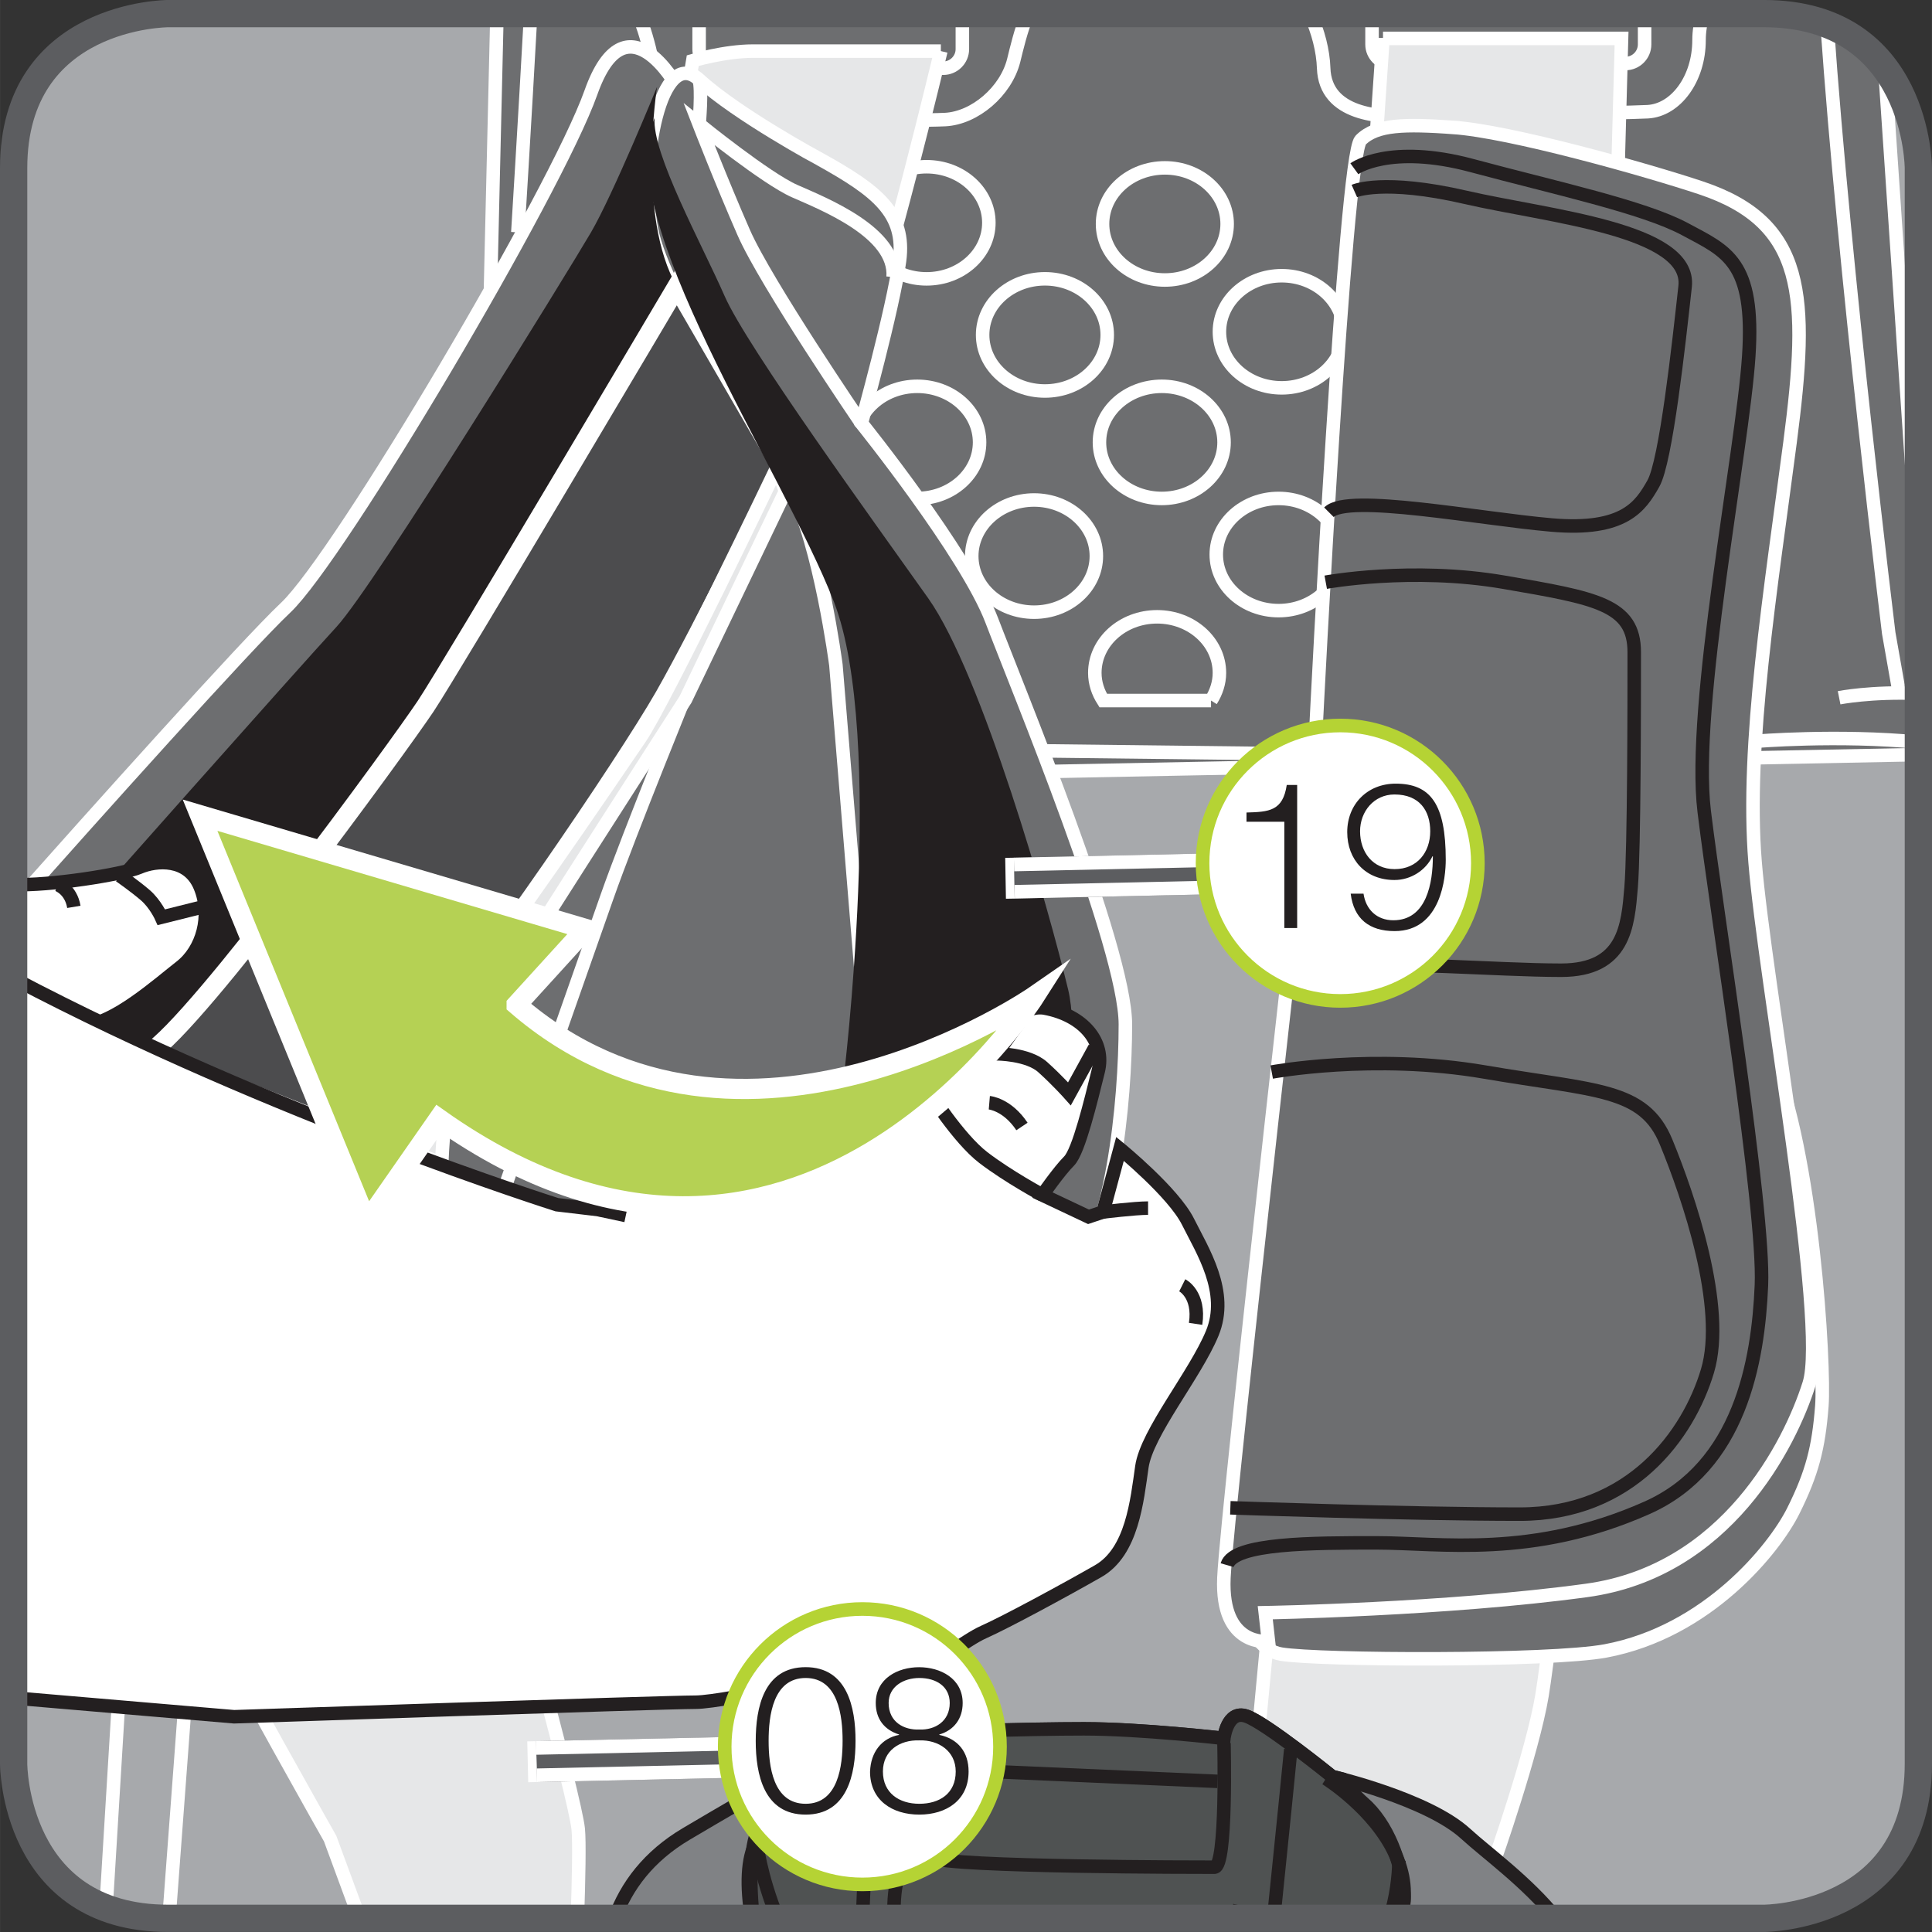 <?xml version="1.0" encoding="UTF-8"?>
<!DOCTYPE svg PUBLIC "-//W3C//DTD SVG 1.1//EN" "http://www.w3.org/Graphics/SVG/1.1/DTD/svg11.dtd">
<!-- Creator: CorelDRAW 2017 -->
<svg xmlns="http://www.w3.org/2000/svg" xml:space="preserve" width="25mm" height="25mm" version="1.1" style="shape-rendering:geometricPrecision; text-rendering:geometricPrecision; image-rendering:optimizeQuality; fill-rule:evenodd; clip-rule:evenodd"
viewBox="0 0 374.73 374.74"
 xmlns:xlink="http://www.w3.org/1999/xlink">
 <rect x="0" y="0" width="374.73" height="374.74" fill="#333333" stroke="none"/>
 <defs>
  <style type="text/css">
   <![CDATA[
    .str4 {stroke:white;stroke-width:3.92;stroke-miterlimit:10}
    .str3 {stroke:white;stroke-width:3.7;stroke-miterlimit:10}
    .str8 {stroke:white;stroke-width:7.93;stroke-miterlimit:4}
    .str5 {stroke:#5C5D60;stroke-width:5.29;stroke-miterlimit:4}
    .str2 {stroke:#231F20;stroke-width:2.62;stroke-miterlimit:4}
    .str1 {stroke:white;stroke-width:2.62;stroke-miterlimit:10}
    .str0 {stroke:white;stroke-width:2.62;stroke-miterlimit:4}
    .str9 {stroke:#B5D334;stroke-width:2.64;stroke-miterlimit:2.613}
    .str6 {stroke:#5C5D60;stroke-width:7.93;stroke-linejoin:bevel;stroke-miterlimit:4}
    .str7 {stroke:white;stroke-width:2.64;stroke-linejoin:bevel;stroke-miterlimit:4}
    .fil2 {fill:none;fill-rule:nonzero}
    .fil5 {fill:#231F20;fill-rule:nonzero}
    .fil6 {fill:#4C4C4E;fill-rule:nonzero}
    .fil8 {fill:#4F5252;fill-rule:nonzero}
    .fil1 {fill:#6D6E70;fill-rule:nonzero}
    .fil7 {fill:#808285;fill-rule:nonzero}
    .fil3 {fill:#A7A9AC;fill-rule:nonzero}
    .fil9 {fill:#B5D154;fill-rule:nonzero}
    .fil4 {fill:#E6E7E8;fill-rule:nonzero}
    .fil0 {fill:white;fill-rule:nonzero}
    .fil10 {fill:#231F20;fill-rule:nonzero}
   ]]>
  </style>
 </defs>
 <g id="Слой_x0020_1">
  <path class="fil0" d="M32.62 2.64c0,0 -29.98,0 -29.98,29.98l0 309.49c0,0 0,29.98 29.98,29.98l309.49 0c0,0 29.98,0 29.98,-29.98l0 -309.49c0,0 0,-29.98 -29.98,-29.98l-309.49 0z"/>
  <path class="fil1" d="M372.1 248.68l-369.45 -80.08 0 -135.98c0,-29.98 29.98,-29.98 29.98,-29.98l309.49 0c29.98,0 29.98,29.98 29.98,29.98l0 216.06z"/>
  <line class="fil2 str0" x1="372.1" y1="248.68" x2="2.64" y2= "168.6" />
  <path class="fil3" d="M345.01 2.74c0.23,24.76 0.72,46.51 1.2,50.88 1.17,10.51 10.51,81.71 10.51,81.71l-254.47 1.17c0,0 6.12,-77.94 8.76,-133.86l-78.39 0c0,0 -29.98,0 -29.98,29.98l0 309.49c0,0 0,29.98 29.98,29.98l309.49 0c0,0 29.98,0 29.98,-29.98l0 -309.49c0,0 -0,-28.01 -27.09,-29.88z"/>
  <path class="fil2 str0" d="M345.01 2.74c0.23,24.76 0.72,46.51 1.2,50.88 1.17,10.51 10.51,81.71 10.51,81.71l-254.47 1.17c0,0 6.12,-77.94 8.76,-133.86"/>
  <path class="fil1" d="M365.57 13.14l6.52 96.11 0 37.12 -279.21 5.4 3.51 -149.12 245.72 0c11.95,0 19.14,4.76 23.46,10.49z"/>
  <path class="fil2 str0" d="M365.57 13.14l6.52 96.11m0 37.12l-279.21 5.4 3.51 -149.12"/>
  <path class="fil2 str0" d="M123.69 2.64c2.37,4.94 3.76,14.2 3.76,14.2 0,0 -1.21,4.23 3.92,5.44 5.13,1.21 46.22,1.21 51.96,0.91 5.74,-0.3 11.78,-5.45 13.29,-11.48 0.58,-2.34 1.35,-5.73 2.71,-9.07m54.74 0c1.61,3.48 2.56,7.27 2.67,10.58 0.3,9.06 10.88,9.67 17.22,9.36 6.35,-0.3 40.18,-0.6 45.62,-0.91 5.44,-0.3 9.97,-6.35 9.97,-13.9 0,-1.67 0.28,-3.42 0.8,-5.14"/>
  <path class="fil2 str0" d="M182.96 13.23l-43.66 0c-2.04,0 -3.7,-1.68 -3.7,-3.7l0 -5.59c0,-0.45 0.08,-0.89 0.23,-1.29m50.6 0c0.15,0.4 0.23,0.84 0.23,1.29l0 5.59c0,2.03 -1.67,3.7 -3.7,3.7"/>
  <path class="fil2 str0" d="M315.28 12.32l-45.46 0c-2.04,0 -3.7,-1.67 -3.7,-3.7l0 -5.89 0 -0.08m52.87 0l0 0.08 0 5.89c0,2.04 -1.67,3.7 -3.7,3.7"/>
  <path class="fil2 str0" d="M238.02 43.44c0,6 -5.41,10.87 -12.08,10.87 -6.68,0 -12.09,-4.87 -12.09,-10.87 0,-6.01 5.41,-10.88 12.09,-10.88 6.67,0 12.08,4.87 12.08,10.88"/>
  <path class="fil2 str0" d="M260.68 64.36c0,6 -5.41,10.87 -12.08,10.87 -6.67,0 -12.08,-4.87 -12.08,-10.87 0,-6.01 5.41,-10.88 12.08,-10.88 6.67,0 12.08,4.87 12.08,10.88"/>
  <path class="fil2 str0" d="M237.42 85.8c0,6.01 -5.41,10.88 -12.08,10.88 -6.67,0 -12.09,-4.87 -12.09,-10.88 0,-6.01 5.41,-10.87 12.09,-10.87 6.67,0 12.08,4.87 12.08,10.87"/>
  <path class="fil2 str0" d="M260.08 107.56c0,6.01 -5.41,10.88 -12.08,10.88 -6.68,0 -12.09,-4.87 -12.09,-10.88 0,-6 5.41,-10.88 12.09,-10.88 6.67,0 12.08,4.88 12.08,10.88"/>
  <path class="fil2 str0" d="M212.65 107.86c0,6.01 -5.41,10.88 -12.08,10.88 -6.67,0 -12.09,-4.87 -12.09,-10.88 0,-6 5.42,-10.88 12.09,-10.88 6.67,0 12.08,4.88 12.08,10.88"/>
  <path class="fil2 str0" d="M214.76 64.96c0,6.01 -5.41,10.88 -12.09,10.88 -6.67,0 -12.08,-4.87 -12.08,-10.88 0,-6.01 5.41,-10.88 12.08,-10.88 6.68,0 12.09,4.87 12.09,10.88"/>
  <path class="fil2 str0" d="M190 85.8c0,6.01 -5.42,10.88 -12.09,10.88 -6.67,0 -12.08,-4.87 -12.08,-10.88 0,-6.01 5.41,-10.87 12.08,-10.87 6.67,0 12.09,4.87 12.09,10.87"/>
  <path class="fil2 str0" d="M191.8 43.21c0,6 -5.41,10.88 -12.08,10.88 -6.67,0 -12.08,-4.88 -12.08,-10.88 0,-6.01 5.41,-10.87 12.08,-10.87 6.67,0 12.08,4.86 12.08,10.87"/>
  <path class="fil2 str0" d="M234.89 135.88c1,-1.59 1.63,-3.41 1.63,-5.36 0,-6.01 -5.41,-10.88 -12.09,-10.88 -6.67,0 -12.08,4.87 -12.08,10.88 0,1.95 0.62,3.77 1.63,5.36l20.91 0"/>
  <path class="fil4" d="M268.25 7.44c0,0 -13.58,197.42 -13.58,207.29 0,9.87 -10.48,120.3 -10.48,120.3 0,0 7.4,8.02 17.27,11.1 9.87,3.08 28.38,14.81 28.38,14.81 0,0 7.4,-20.98 9.25,-32.08 1.85,-11.1 8.64,-72.79 8.64,-72.79l6.79 -248.62 -46.27 0z"/>
  <path class="fil2 str1" d="M268.25 7.44c0,0 -13.58,197.42 -13.58,207.29 0,9.87 -10.48,120.3 -10.48,120.3 0,0 7.4,8.02 17.27,11.1 9.87,3.08 28.38,14.81 28.38,14.81 0,0 7.4,-20.98 9.25,-32.08 1.85,-11.1 8.64,-72.79 8.64,-72.79l6.79 -248.62 -46.27 0z"/>
  <path class="fil4" d="M182.49 9.91l-36.4 0c-5.55,0 -11.72,1.85 -11.72,1.85l-4.32 25.91 -98.71 183.85c0,0 1.85,77.73 8.02,90.06 6.17,12.34 24.67,45.04 24.67,45.04l5.7 15.47 42.26 0c0.26,-7.75 0.4,-14.89 0.16,-17.32 -0.61,-6.17 -14.19,-56.14 -17.27,-63.54 -3.09,-7.41 -14.19,-67.25 -6.79,-83.9 7.4,-16.66 30.85,-49.97 38.87,-61.69 8.02,-11.72 37.02,-74.65 40.72,-82.06 3.7,-7.4 14.81,-53.67 14.81,-53.67z"/>
  <path class="fil2 str1" d="M182.49 9.91l-36.4 0c-5.55,0 -11.72,1.85 -11.72,1.85l-4.32 25.91 -98.71 183.85c0,0 1.85,77.73 8.02,90.06 6.17,12.34 24.67,45.04 24.67,45.04l5.7 15.47m42.26 0c0.26,-7.75 0.4,-14.89 0.16,-17.32 -0.61,-6.17 -14.19,-56.14 -17.27,-63.54 -3.09,-7.41 -14.19,-67.25 -6.79,-83.9 7.4,-16.66 30.85,-49.97 38.87,-61.69 8.02,-11.72 37.02,-74.65 40.72,-82.06 3.7,-7.4 14.81,-53.67 14.81,-53.67"/>
  <path class="fil1" d="M241.1 307.27c0,0 0,12.34 7.4,13.57 7.4,1.23 52.18,1.4 62.92,-0.62 19.75,-3.7 32.7,-19.74 36.4,-27.14 3.7,-7.4 4.93,-12.34 5.55,-20.36 0.61,-8.02 -1.85,-49.35 -9.87,-67.86 -8.02,-18.51 -102.41,102.41 -102.41,102.41z"/>
  <path class="fil2 str0" d="M241.1 307.27c0,0 0,12.34 7.4,13.57 7.4,1.23 52.18,1.4 62.92,-0.62 19.75,-3.7 32.7,-19.74 36.4,-27.14 3.7,-7.4 4.93,-12.34 5.55,-20.36 0.61,-8.02 -1.85,-49.35 -9.87,-67.86 -8.02,-18.51 -102.41,102.41 -102.41,102.41z"/>
  <path class="fil1" d="M281.81 24.71c11.08,0.74 37.65,8.24 48.11,11.73 20.36,6.78 20.98,20.97 17.28,49.35 -3.7,28.38 -8.64,58.6 -6.78,81.43 1.85,22.83 14.19,89.46 10.49,101.17 -3.7,11.72 -16.04,36.4 -43.19,40.1 -27.14,3.71 -62.31,4.32 -62.31,4.32l0.62 5.55c0,0 -9.25,1.24 -8.64,-12.34 0.61,-13.58 17.89,-165.34 17.89,-165.34 0,0 5.55,-110.42 8.64,-113.51 3.09,-3.09 8.64,-3.09 17.89,-2.47z"/>
  <path class="fil2 str0" d="M281.81 24.71c11.08,0.74 37.65,8.24 48.11,11.73 20.36,6.78 20.98,20.97 17.28,49.35 -3.7,28.38 -8.64,58.6 -6.78,81.43 1.85,22.83 14.19,89.46 10.49,101.17 -3.7,11.72 -16.04,36.4 -43.19,40.1 -27.14,3.71 -62.31,4.32 -62.31,4.32l0.62 5.55c0,0 -9.25,1.24 -8.64,-12.34 0.61,-13.58 17.89,-165.34 17.89,-165.34 0,0 5.55,-110.42 8.64,-113.51 3.09,-3.09 8.64,-3.09 17.89,-2.47z"/>
  <path class="fil2 str2" d="M262.69 37.05c0,0 5.55,-2.47 21.59,1.23 16.04,3.7 43.8,6.17 42.57,17.28 -1.23,11.1 -3.7,33.93 -6.17,38.25 -2.46,4.32 -5.55,9.25 -19.74,8.02 -14.19,-1.23 -39.48,-6.17 -43.18,-2.47"/>
  <path class="fil2 str2" d="M257.14 112.93c0,0 16.66,-3.08 34.55,0 17.89,3.08 25.29,4.32 25.29,13.57 0,9.25 0,38.25 -0.61,45.65 -0.62,7.4 -1.24,16.04 -13.57,16.04 -12.34,0 -33.93,-1.85 -43.18,-0.61 -9.25,1.23 -9.87,4.32 -9.87,4.32"/>
  <path class="fil2 str2" d="M246.66 207.94c0,0 19.74,-3.7 41.33,0 21.59,3.7 30.85,3.08 35.17,13.57 4.32,10.49 11.72,32.08 8.02,44.42 -3.7,12.34 -14.81,27.76 -36.4,27.76 -21.59,0 -56.14,-1.23 -56.14,-1.23"/>
  <path class="fil2 str2" d="M262.69 32.73c0,0 6.78,-4.93 22.83,-0.61 16.04,4.32 33.31,8.02 41.33,12.34 8.02,4.32 13.57,6.17 12.34,24.68 -1.23,18.51 -11.11,67.86 -8.64,88.22 2.47,20.36 11.72,77.11 11.1,91.92 -0.62,14.81 -4.16,35.17 -22.21,43.19 -22.21,9.87 -40.1,6.79 -52.43,6.79 -12.34,0 -27.76,0 -29,4.32"/>
  <path class="fil1" d="M131.28 16.7c0,0 -9.87,-17.89 -16.66,1.23 -6.78,19.13 -48.74,90.07 -59.22,99.94 -7.65,7.2 -37.28,40.31 -52.76,57.72l0 102.34 181.7 10.83 -1.86 -124 -33.31 -95.01 -17.89 -53.05z"/>
  <path class="fil2 str0" d="M131.28 16.7c0,0 -9.87,-17.89 -16.66,1.23 -6.78,19.13 -48.74,90.07 -59.22,99.94 -7.65,7.2 -37.28,40.31 -52.76,57.72m0 102.34l181.7 10.83 -1.86 -124 -33.31 -95.01 -17.89 -53.05"/>
  <path class="fil1" d="M159.05 30.88c11.1,6.17 16.66,10.49 15.42,19.74 -1.24,9.25 -7.4,31.46 -7.4,31.46 0,0 20.35,25.3 25.29,38.25 4.93,12.96 25.92,63.54 25.92,78.35 0,14.81 -2.47,41.95 -11.73,51.82 -9.25,9.87 -34.54,-1.23 -34.54,-1.23l-9.88 -120.3c0,0 -3.08,-23.44 -8.63,-33.93 -5.55,-10.49 -24.68,-37.63 -27.14,-50.58 -2.47,-12.96 1.85,-35.78 9.25,-29 7.4,6.79 23.44,15.43 23.44,15.43z"/>
  <path class="fil2 str0" d="M159.05 30.88c11.1,6.17 16.66,10.49 15.42,19.74 -1.24,9.25 -7.4,31.46 -7.4,31.46 0,0 20.35,25.3 25.29,38.25 4.93,12.96 25.92,63.54 25.92,78.35 0,14.81 -2.47,41.95 -11.73,51.82 -9.25,9.87 -34.54,-1.23 -34.54,-1.23l-9.88 -120.3c0,0 -3.08,-23.44 -8.63,-33.93 -5.55,-10.49 -24.68,-37.63 -27.14,-50.58 -2.47,-12.96 1.85,-35.78 9.25,-29 7.4,6.79 23.44,15.43 23.44,15.43z"/>
  <path class="fil2 str0" d="M167.07 82.09c0,0 -18.51,-27.14 -22.83,-37.01 -4.32,-9.87 -8.64,-20.98 -8.64,-20.98 0,0 12.96,10.5 18.51,12.96 5.55,2.46 19.74,8.02 19.12,16.66"/>
  <path class="fil2 str0" d="M135.6 24.09c0,0 0.61,-6.78 0,-8.64"/>
  <path class="fil5" d="M14.68 178.33c0,0 43.19,-48.74 50.59,-56.75 7.4,-8.02 45.03,-69.1 49.35,-76.5 4.32,-7.4 12.82,-28.23 12.82,-28.23 0,0 -3.98,25.2 3.84,38.71 7.82,13.51 0,0 0,0 0,0 -82.05,140.35 -102.41,148.68 -20.36,8.33 0,0 0,0l-18.55 -7.91 4.36 -18.01z"/>
  <path class="fil6" d="M28.88 204.24l32.69 12.96c0,0 13.57,-9.25 22.21,-17.89 8.64,-8.65 37.63,-51.21 45.04,-64.17 7.4,-12.96 22.83,-44.41 22.83,-44.41l-20.36 -35.17c0,0 -43.81,74.03 -48.74,81.43 -4.93,7.4 -44.42,61.69 -53.67,67.25z"/>
  <path class="fil2 str3" d="M28.88 204.24l32.69 12.96c0,0 13.57,-9.25 22.21,-17.89 8.64,-8.65 37.63,-51.21 45.04,-64.17 7.4,-12.96 22.83,-44.41 22.83,-44.41l-20.36 -35.17c0,0 -43.81,74.03 -48.74,81.43 -4.93,7.4 -44.42,61.69 -53.67,67.25z"/>
  <path class="fil2 str0" d="M97.97 230.15c0,0 15.42,-43.79 19.74,-56.14 4.32,-12.34 16.66,-42.57 16.66,-42.57"/>
  <path class="fil2 str0" d="M102.93 2.64c-1.18,21.43 -2.49,42.43 -2.49,42.43"/>
  <path class="fil2 str0" d="M354.39 4.73c3.31,47.55 11.95,118.07 11.95,118.07l1.85 10.49"/>
  <line class="fil2 str0" x1="202.23" y1="145.64" x2="254.05" y2= "146.25" />
  <path class="fil2 str0" d="M356.72 135.34c0,0 6.18,-1.23 15.38,-0.85m0 9.47c-15.61,-1.51 -31.67,-0.17 -31.67,-0.17"/>
  <polyline class="fil2 str0" points="20.56,370.09 23.33,324.54 36.28,325.16 32.77,372.09 "/>
  <path class="fil0" d="M2.64 171.56c6.84,0.31 21.19,-1.95 24.4,-3.33 3.29,-1.41 9.42,-1.88 11.77,3.77 2.35,5.65 0.47,12.24 -3.77,15.54 -4.24,3.3 -13.18,11.3 -18.84,11.3 -1.6,0 -6.85,-2.87 -13.57,-6.97l0 -20.3z"/>
  <path class="fil2 str2" d="M2.64 171.56c6.84,0.31 21.19,-1.95 24.4,-3.33 3.29,-1.41 9.42,-1.88 11.77,3.77 2.35,5.65 0.47,12.24 -3.77,15.54 -4.24,3.3 -13.18,11.3 -18.84,11.3 -1.6,0 -6.85,-2.87 -13.57,-6.97"/>
  <path class="fil2 str2" d="M23.24 169.86c0,0 2.88,2.01 4.9,3.74 2.01,1.72 3.16,4.31 3.16,4.31l8.06 -2.01"/>
  <path class="fil2 str2" d="M11.15 171.58c0,0 2.59,0.87 3.17,4.32"/>
  <path class="fil4" d="M85.69 225.61c0,0 0.33,-15.1 3.94,-21.66 3.61,-6.57 43.34,-68.29 43.34,-68.29l19.37 -40.38 -1.65 -4.6c0,0 -21.67,45.31 -26.59,52.54 -4.92,7.22 -29.22,43.01 -35.46,49.9 -6.24,6.9 -15.43,14.45 -17.07,16.42 -1.64,1.97 -8.86,7.56 -8.86,7.56l22.98 8.53z"/>
  <path class="fil2 str1" d="M85.69 225.61c0,0 0.33,-15.1 3.94,-21.66 3.61,-6.57 43.34,-68.29 43.34,-68.29l19.37 -40.38 -1.65 -4.6c0,0 -21.67,45.31 -26.59,52.54 -4.92,7.22 -29.22,43.01 -35.46,49.9 -6.24,6.9 -15.43,14.45 -17.07,16.42 -1.64,1.97 -8.86,7.56 -8.86,7.56l22.98 8.53z"/>
  <path class="fil7" d="M119.22 372.09c2.28,-6.26 6.56,-12.04 13.92,-16.39 30.23,-17.89 35.78,-19.75 35.78,-19.75 0,0 6.17,-4.93 8.64,-4.93 2.47,0 3.08,4.93 3.08,4.93 0,0 18.51,-0.61 29.61,-0.61 11.11,0 27.15,1.85 27.15,1.85 0,0 0.61,-5.55 4.32,-4.32 3.7,1.23 16.66,11.72 16.66,11.72 0,0 18.51,4.31 25.91,11.1 4.07,3.73 11.88,9.33 17.57,16.39l-182.63 0z"/>
  <path class="fil2 str2" d="M119.22 372.09c2.28,-6.26 6.56,-12.04 13.92,-16.39 30.23,-17.89 35.78,-19.75 35.78,-19.75 0,0 6.17,-4.93 8.64,-4.93 2.47,0 3.08,4.93 3.08,4.93 0,0 18.51,-0.61 29.61,-0.61 11.11,0 27.15,1.85 27.15,1.85 0,0 0.61,-5.55 4.32,-4.32 3.7,1.23 16.66,11.72 16.66,11.72 0,0 18.51,4.31 25.91,11.1 4.07,3.73 11.88,9.33 17.57,16.39"/>
  <path class="fil8" d="M271.63 372.09c0.49,-1.6 0.76,-3.04 0.7,-4.21 -0.33,-6.61 -3.31,-14.22 -7.93,-18.19 -1.35,-1.16 -2.77,-2.83 -4.08,-4.62 -1.21,-0.32 -1.95,-0.49 -1.95,-0.49 0,0 -12.96,-10.49 -16.66,-11.72 -3.7,-1.23 -4.32,4.32 -4.32,4.32 0,0 -16.04,-1.85 -27.15,-1.85 -11.11,0 -29.61,0.61 -29.61,0.61 0,0 -0.61,-4.93 -3.08,-4.93 -2.47,0 -8.64,4.93 -8.64,4.93 0,0 -2.69,0.9 -14.42,7.42 -3.42,4.94 -6.55,9.64 -7.47,11.62 -1.51,3.24 -1.75,10.57 -0.91,17.1l125.51 0z"/>
  <path class="fil2 str2" d="M271.63 372.09c0.49,-1.6 0.76,-3.04 0.7,-4.21 -0.33,-6.61 -3.31,-14.22 -7.93,-18.19 -1.35,-1.16 -2.77,-2.83 -4.08,-4.62 -1.21,-0.32 -1.95,-0.49 -1.95,-0.49 0,0 -12.96,-10.49 -16.66,-11.72 -3.7,-1.23 -4.32,4.32 -4.32,4.32 0,0 -16.04,-1.85 -27.15,-1.85 -11.11,0 -29.61,0.61 -29.61,0.61 0,0 -0.61,-4.93 -3.08,-4.93 -2.47,0 -8.64,4.93 -8.64,4.93 0,0 -2.69,0.9 -14.42,7.42 -3.42,4.94 -6.55,9.64 -7.47,11.62 -1.51,3.24 -1.75,10.57 -0.91,17.1"/>
  <path class="fil2 str2" d="M269.52 372.09c1.27,-3.78 1.81,-8.29 1.81,-11.16"/>
  <path class="fil2 str2" d="M257.18 344.97c0,0 9.41,5.88 13.41,14.59 1.71,3.74 2.44,8 0.99,12.53"/>
  <path class="fil2 str2" d="M145.79 372.09c-1.04,-6.15 -0.89,-11.68 0.92,-14.86 2.46,-4.32 11.72,-14.81 11.72,-14.81"/>
  <path class="fil2 str2" d="M146.71 357.23c0,0 0.72,6.53 4.12,14.86"/>
  <path class="fil2 str2" d="M168.92 336.87c0,0 -1.14,22.17 -1.63,35.22m79.75 0c1.55,-14.89 3.32,-32.75 3.32,-32.75"/>
  <path class="fil2 str2" d="M173.86 365.26c0,0 -0.69,3.2 -0.39,6.84m66.4 0c0.21,-0.8 0.41,-1.64 0.61,-2.52"/>
  <path class="fil2 str2" d="M180.64 336.87c0,0 -3.7,21.6 0,23.45 3.7,1.85 52.44,1.85 54.91,1.85 2.46,0 1.85,-24.06 1.85,-24.06"/>
  <line class="fil2 str2" x1="179.41" y1="343.05" x2="236.16" y2= "345.52" />
  <path class="fil5" d="M126.97 22.87c-0.61,6.78 9.25,24.68 13.57,34.54 4.32,9.87 28.99,43.81 39.49,58.62 10.49,14.81 23.44,60.46 27.14,75.88 3.7,15.42 -6.78,48.73 -6.78,48.73l-16.9 9.82 -19.91 -40.8c0,0 8.25,-66.94 -1.84,-92.94 -10.09,-25.99 -43.4,-74.93 -34.77,-93.85z"/>
  <path class="fil0" d="M2.64 189.8c50.31,26.49 105.38,43.87 105.38,43.87l8 0.95c0,0 9.89,-16.95 21.18,-17.89 11.3,-0.94 20.24,-5.65 26.37,-7.06 6.12,-1.41 9.41,-1.88 11.77,-0.94 2.36,0.94 4.71,2.82 4.71,2.82 0,0 15.07,-17.42 22.6,-16.01 7.54,1.41 11.77,6.59 10.36,12.24 -1.41,5.65 -3.77,15.54 -5.65,17.42 -1.89,1.88 -5.18,6.59 -5.18,6.59l8.95 4.23 2.82 -0.94 3.29 -12.24c0,0 10.36,8.47 13.18,14.12 2.82,5.65 8.01,13.65 4.71,21.65 -3.3,8 -12.71,19.3 -13.65,25.9 -0.95,6.59 -1.88,16.48 -8.48,20.24 -6.59,3.77 -17.89,9.88 -22.13,11.77 -4.23,1.88 -8,6.12 -15.06,6.59 -7.06,0.47 -34.84,7.06 -40.96,7.06 -6.12,0 -89.45,2.82 -89.45,2.82l-42.76 -3.65 0 -139.55z"/>
  <path class="fil2 str2" d="M2.64 189.8c50.31,26.49 105.38,43.87 105.38,43.87l8 0.95c0,0 9.89,-16.95 21.18,-17.89 11.3,-0.94 20.24,-5.65 26.37,-7.06 6.12,-1.41 9.41,-1.88 11.77,-0.94 2.36,0.94 4.71,2.82 4.71,2.82 0,0 15.07,-17.42 22.6,-16.01 7.54,1.41 11.77,6.59 10.36,12.24 -1.41,5.65 -3.77,15.54 -5.65,17.42 -1.89,1.88 -5.18,6.59 -5.18,6.59l8.95 4.23 2.82 -0.94 3.29 -12.24c0,0 10.36,8.47 13.18,14.12 2.82,5.65 8.01,13.65 4.71,21.65 -3.3,8 -12.71,19.3 -13.65,25.9 -0.95,6.59 -1.88,16.48 -8.48,20.24 -6.59,3.77 -17.89,9.88 -22.13,11.77 -4.23,1.88 -8,6.12 -15.06,6.59 -7.06,0.47 -34.84,7.06 -40.96,7.06 -6.12,0 -89.45,2.82 -89.45,2.82l-42.76 -3.65"/>
  <path class="fil2 str2" d="M180.05 211.54c0,0 5.8,9.26 10.69,13 4.9,3.74 11.43,7.24 11.43,7.24"/>
  <path class="fil2 str2" d="M199.09 196.34l-5.76 8.06c0,0 6.04,0 8.92,2.59 2.88,2.59 5.18,5.18 5.18,5.18l4.9 -8.93"/>
  <path class="fil2 str2" d="M191.89 213.89c0,0 3.45,0.29 6.33,4.61"/>
  <path class="fil2 str2" d="M213.94 235.09c0,0 6.15,-0.76 8.74,-0.76"/>
  <path class="fil2 str2" d="M229.31 249.3c0,0 3.45,1.73 2.59,7.48"/>
  <line class="fil2 str2" x1="116.02" y1="234.62" x2="121.38" y2= "235.77" />
  <path class="fil9" d="M100.21 194.89c43.63,37.75 100.59,-1.78 100.59,-1.78 0,0 -46.44,72.98 -115.69,23.91l-13.97 20.05 -32.34 -78.95 74.79 22.07 -13.38 14.7z"/>
  <path class="fil2 str4" d="M100.21 194.89c43.63,37.75 100.59,-1.78 100.59,-1.78 0,0 -46.44,72.98 -115.69,23.91l-13.97 20.05 -32.34 -78.95 74.79 22.07 -13.38 14.7z"/>
  <path class="fil2 str5" d="M32.62 2.64c0,0 -29.98,0 -29.98,29.98l0 309.49c0,0 0,29.98 29.98,29.98l309.49 0c0,0 29.98,0 29.98,-29.98l0 -309.49c0,0 0,-29.98 -29.98,-29.98l-309.49 0z"/>
  <line class="fil2 str6" x1="196.74" y1="170.33" x2="282.02" y2= "168.46" />
  <line class="fil2 str7" x1="196.68" y1="167.68" x2="281.96" y2= "165.82" />
  <line class="fil2 str7" x1="196.8" y1="172.97" x2="282.08" y2= "171.11" />
  <line class="fil2 str8" x1="196.74" y1="170.33" x2="195.04" y2= "170.36" />
  <path class="fil0" d="M286.65 167.43c0,14.75 -11.94,26.71 -26.69,26.71 -14.75,0 -26.71,-11.96 -26.71,-26.71 0,-14.74 11.96,-26.71 26.71,-26.71 14.75,0 26.69,11.97 26.69,26.71z"/>
  <path class="fil2 str9" d="M286.65 167.43c0,14.75 -11.94,26.71 -26.69,26.71 -14.75,0 -26.71,-11.96 -26.71,-26.71 0,-14.74 11.96,-26.71 26.71,-26.71 14.75,0 26.69,11.97 26.69,26.71z"/>
  <path class="fil10" d="M249.1 180.01l2.5 0 0 -27.76 -2.02 0c-0.75,5.07 -3.45,5.23 -7.81,5.35l0 1.79 7.34 0 0 20.62zm12.88 -6.67c0.6,4.88 3.61,7.26 8.52,7.26 9.08,0 9.92,-10.54 9.92,-13.84 0,-10.83 -2.97,-14.76 -9.71,-14.76 -5.51,0 -9.4,4.01 -9.4,9.4 0,5.4 3.61,9.29 9.16,9.29 3.17,0 6.07,-1.87 7.37,-4.6l0.08 0c0,5.04 -1.15,12.41 -7.66,12.41 -3.22,0 -5.35,-2.1 -5.79,-5.16l-2.5 0zm8.52 -4.76c-4.24,0 -6.7,-3.29 -6.7,-7.34 0,-3.84 2.7,-7.14 6.67,-7.14 4.88,0 6.94,3.18 6.94,7.14 0,4.09 -2.54,7.34 -6.9,7.34z"/>
  <line class="fil2 str6" x1="104.06" y1="341.69" x2="189.35" y2= "339.83" />
  <line class="fil2 str7" x1="104" y1="339.04" x2="189.29" y2= "337.19" />
  <line class="fil2 str7" x1="104.12" y1="344.34" x2="189.4" y2= "342.47" />
  <line class="fil2 str8" x1="104.06" y1="341.69" x2="102.36" y2= "341.73" />
  <path class="fil0" d="M193.96 338.8c0,14.75 -11.94,26.71 -26.69,26.71 -14.75,0 -26.71,-11.96 -26.71,-26.71 0,-14.74 11.96,-26.71 26.71,-26.71 14.75,0 26.69,11.97 26.69,26.71z"/>
  <path class="fil2 str9" d="M193.96 338.8c0,14.75 -11.94,26.71 -26.69,26.71 -14.75,0 -26.71,-11.96 -26.71,-26.71 0,-14.74 11.96,-26.71 26.71,-26.71 14.75,0 26.69,11.97 26.69,26.71z"/>
  <path class="fil10" d="M156.26 351.97c8.08,0 9.68,-7.81 9.68,-14.32 0,-6.46 -1.6,-14.28 -9.68,-14.28 -8.09,0 -9.68,7.81 -9.68,14.32 0,6.46 1.58,14.28 9.68,14.28zm0 -2.1c-6.35,0 -7.18,-7.37 -7.18,-12.22 0,-4.79 0.83,-12.18 7.18,-12.18 6.34,0 7.17,7.39 7.17,12.18 0,4.84 -0.83,12.22 -7.17,12.22zm12.49 -6.26c0,5.59 4.32,8.36 9.56,8.36 5.23,0 9.56,-2.78 9.56,-8.36 0,-3.78 -2.07,-6.35 -5.68,-7.1l0 -0.08c2.86,-0.83 4.53,-3.09 4.53,-6.1 0,-4.77 -4.33,-6.95 -8.45,-6.95 -4.13,0 -8.41,2.18 -8.41,6.95 0,3.05 1.63,5.19 4.52,6.1l0 0.08c-3.44,0.64 -5.51,3.45 -5.62,7.1zm9.56 -8.14c-2.98,0.12 -5.95,-1.46 -5.95,-5.15 0,-3.17 2.89,-4.85 5.95,-4.85 3.33,0 5.9,1.68 5.9,4.85 0,3.56 -2.86,5.27 -5.9,5.15zm-7.06 8.14c0,-4.05 3.25,-6.15 7.06,-6.04 3.72,-0.11 7.06,2.07 7.06,6.04 0,4.28 -3.14,6.26 -7.06,6.26 -3.93,0 -7.06,-2.1 -7.06,-6.26z"/>
 </g>
</svg>
